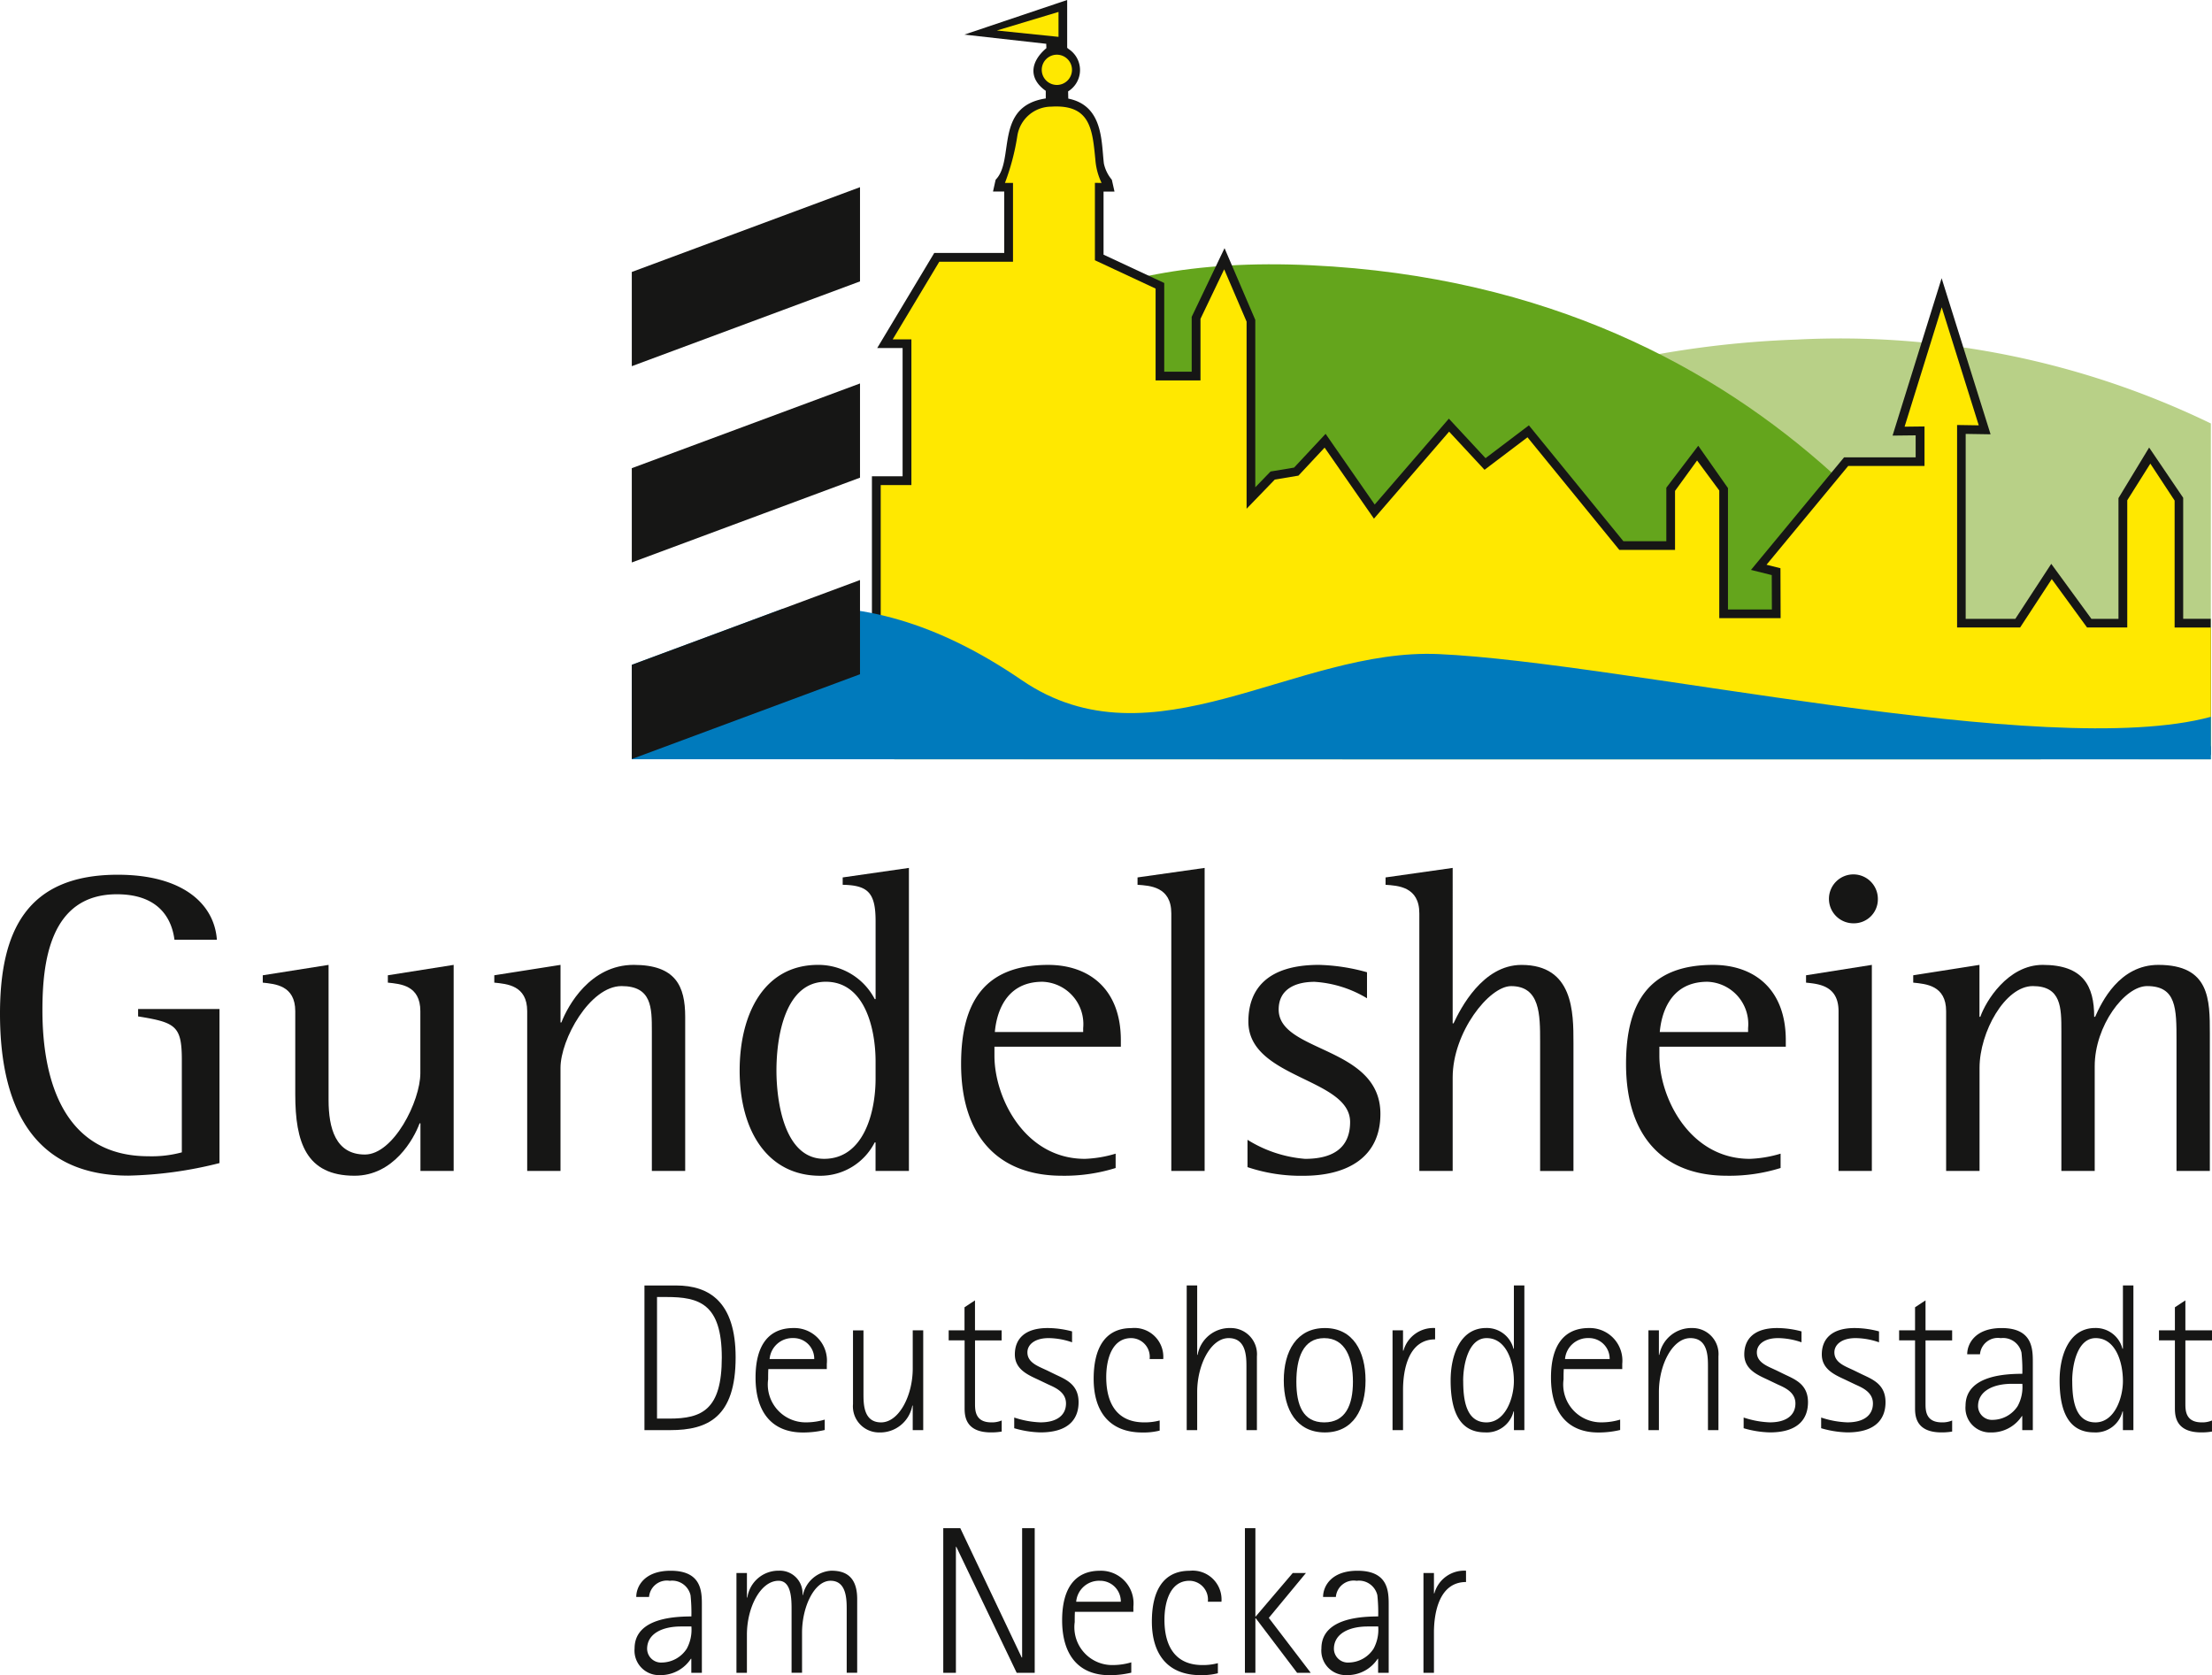 <?xml version="1.0" encoding="utf-8"?>
<svg xmlns="http://www.w3.org/2000/svg" width="142.917" height="108.224" viewBox="0 0 142.917 108.224">
  <g id="Gruppe_877" data-name="Gruppe 877" transform="translate(-101.201 -276.587)">
    <path id="Pfad_7192" data-name="Pfad 7192" d="M115.382,439.071h-5.258v.476c2.433.392,2.825.615,2.825,2.825v5.958a7.463,7.463,0,0,1-2.154.252c-5.37,0-6.853-4.727-6.853-9.426,0-3.048.448-7.5,4.811-7.5,2.937,0,3.58,1.846,3.72,2.938h2.741c-.168-2.322-2.21-4.2-6.405-4.2-5.874,0-7.608,3.637-7.608,8.979,0,6.6,2.573,10.461,8.307,10.461a26.022,26.022,0,0,0,5.874-.811v-9.958Z" transform="translate(0 -97.293)" fill="#161615"/>
    <path id="Pfad_7193" data-name="Pfad 7193" d="M157.579,459.547h2.154V446.233l-4.252.672v.475c.811.085,2.1.168,2.1,1.847v4c0,1.818-1.734,5.259-3.581,5.259-1.9,0-2.349-1.707-2.349-3.525v-8.727l-4.252.672v.475c.783.085,2.1.168,2.1,1.847v5.37c0,3.1.7,5.258,3.832,5.258,2.517,0,3.832-2.377,4.2-3.384h.056v3.077Z" transform="translate(-29.221 -107.308)" fill="#161615"/>
    <path id="Pfad_7194" data-name="Pfad 7194" d="M190.232,459.547h2.154V452.89c0-1.846,1.9-5.287,3.944-5.287,1.958,0,1.958,1.4,1.958,2.91v9.034h2.154v-9.958c0-1.986-.615-3.356-3.328-3.356-2.8,0-4.252,2.629-4.671,3.721h-.056v-3.721l-4.279.672v.475c.811.085,2.126.168,2.126,1.847v10.321Z" transform="translate(-54.971 -107.308)" fill="#161615"/>
    <path id="Pfad_7195" data-name="Pfad 7195" d="M240.033,448.763h2.154V429.184l-4.279.615v.476c1.65.028,2.126.531,2.126,2.349v5.035h-.056a4.1,4.1,0,0,0-3.664-2.21c-3.5,0-5.063,3.189-5.063,6.825,0,3.916,1.819,6.8,5.2,6.8a3.935,3.935,0,0,0,3.524-2.153h.056v1.846Zm0-5.958c0,2.153-.755,5.175-3.328,5.175-2.6,0-3.077-3.776-3.077-5.706,0-2.266.587-5.735,3.188-5.735,2.545,0,3.217,3.077,3.217,5.147v1.119Z" transform="translate(-82.261 -96.524)" fill="#161615" fill-rule="evenodd"/>
    <path id="Pfad_7196" data-name="Pfad 7196" d="M280.176,458.429a7.793,7.793,0,0,1-1.986.336c-3.888,0-5.846-3.944-5.846-6.657v-.587h8.167v-.42c0-3.328-2.07-4.867-4.7-4.867-4.084,0-5.622,2.377-5.622,6.405,0,4.671,2.406,7.217,6.517,7.217a11.1,11.1,0,0,0,3.468-.5v-.922Zm-2.1-7.86h-5.706c.084-.951.531-3.245,3.077-3.245a2.736,2.736,0,0,1,2.63,2.993v.252Z" transform="translate(-106.892 -107.308)" fill="#161615" fill-rule="evenodd"/>
    <path id="Pfad_7197" data-name="Pfad 7197" d="M303.4,448.763h2.154V429.184l-4.335.615v.476c.783.055,2.182.111,2.182,1.846v16.643Z" transform="translate(-126.522 -96.524)" fill="#161615"/>
    <path id="Pfad_7198" data-name="Pfad 7198" d="M328.267,446.709a12.537,12.537,0,0,0-3.105-.476c-3.272,0-4.559,1.511-4.559,3.664,0,3.693,6.573,3.637,6.573,6.49,0,1.762-1.231,2.378-2.909,2.378a8.233,8.233,0,0,1-3.72-1.231V459.3a10.858,10.858,0,0,0,3.608.559c2.854,0,4.979-1.2,4.979-4,0-4.392-6.573-3.944-6.573-6.741,0-1.342,1.119-1.79,2.322-1.79a7.433,7.433,0,0,1,3.385,1.063v-1.677Z" transform="translate(-138.745 -107.308)" fill="#161615"/>
    <path id="Pfad_7199" data-name="Pfad 7199" d="M347,448.763h2.154v-6.042c0-2.908,2.349-5.9,3.776-5.9,1.874,0,1.874,1.847,1.874,3.58v8.364h2.154v-8.279c0-1.959,0-5.035-3.356-5.035-2.518,0-3.944,2.825-4.392,3.776h-.056V429.184l-4.336.615v.476c.783.055,2.182.111,2.182,1.846v16.643Z" transform="translate(-154.096 -96.524)" fill="#161615"/>
    <path id="Pfad_7200" data-name="Pfad 7200" d="M397.089,458.429a7.8,7.8,0,0,1-1.986.336c-3.888,0-5.846-3.944-5.846-6.657v-.587h8.168v-.42c0-3.328-2.07-4.867-4.7-4.867-4.083,0-5.622,2.377-5.622,6.405,0,4.671,2.406,7.217,6.517,7.217a11.1,11.1,0,0,0,3.469-.5v-.922Zm-2.1-7.86h-5.706c.083-.951.531-3.245,3.077-3.245a2.735,2.735,0,0,1,2.629,2.993v.252Z" transform="translate(-180.844 -107.308)" fill="#161615" fill-rule="evenodd"/>
    <path id="Pfad_7201" data-name="Pfad 7201" d="M420.842,449.532H423V436.218l-4.252.672v.475c.783.084,2.1.168,2.1,1.847v10.321Zm.979-16a1.547,1.547,0,0,0,1.567-1.567,1.58,1.58,0,1,0-1.567,1.567Z" transform="translate(-200.859 -97.293)" fill="#161615" fill-rule="evenodd"/>
    <path id="Pfad_7202" data-name="Pfad 7202" d="M439.739,459.547h2.154V452.89c0-2.321,1.65-5.287,3.441-5.287,1.846,0,1.846,1.4,1.846,2.91v9.034h2.154v-6.769c0-2.6,1.93-5.175,3.385-5.175,1.9,0,1.9,1.455,1.9,3.525v8.419h2.154V450.68c0-2.209,0-4.447-3.328-4.447-2.517,0-3.664,2.405-4.084,3.356H449.3c0-1.986-.7-3.356-3.328-3.356-2.266,0-3.692,2.377-4.028,3.356h-.056v-3.356l-4.28.672v.475c.811.085,2.126.168,2.126,1.847v10.321Z" transform="translate(-212.794 -107.308)" fill="#161615"/>
    <path id="Pfad_7203" data-name="Pfad 7203" d="M216.451,559.347h.677v-4.4c0-.866-.027-2.193-2.018-2.193-1.706,0-2.221,1.016-2.221,1.693h.826a1.157,1.157,0,0,1,1.341-1.044,1.219,1.219,0,0,1,1.34.934,10.7,10.7,0,0,1,.054,1.368c-.8.014-3.67,0-3.67,2.072a1.583,1.583,0,0,0,1.639,1.72,2.334,2.334,0,0,0,2-1.057h.027v.906Zm0-2.992a2.578,2.578,0,0,1-.3,1.436,1.943,1.943,0,0,1-1.6.893.9.9,0,0,1-.961-.879c0-.989.988-1.45,2.18-1.45Z" transform="translate(-70.579 -174.686)" fill="#161615" fill-rule="evenodd"/>
    <path id="Pfad_7204" data-name="Pfad 7204" d="M230.686,559.347h.677v-2.464c0-1.76.88-3.481,2.045-3.481.84,0,.84,1.219.84,1.882v4.062h.677v-2.586c0-1.693.8-3.359,1.842-3.359s1.043,1.219,1.043,1.882v4.062h.677v-4.766c0-1.625-.961-1.828-1.679-1.828a2,2,0,0,0-1.828,1.57h-.027a1.461,1.461,0,0,0-1.517-1.57,2.029,2.029,0,0,0-2.045,1.734h-.027V552.9h-.677v6.445Z" transform="translate(-81.904 -174.686)" fill="#161615"/>
    <path id="Pfad_7205" data-name="Pfad 7205" d="M267.065,554.615h.813v-8.138h.027l3.9,8.138h1.164v-9.343h-.813v8.355h-.027l-3.968-8.355h-1.1v9.343Z" transform="translate(-104.916 -169.954)" fill="#161615"/>
    <path id="Pfad_7206" data-name="Pfad 7206" d="M292.425,558.671a4.192,4.192,0,0,1-1.178.176,2.445,2.445,0,0,1-2.478-2.776c0-.217,0-.434.013-.664h3.778v-.338a2.106,2.106,0,0,0-2.153-2.315c-1.571,0-2.451,1.069-2.451,3.2,0,2.261,1.083,3.548,3.06,3.548a6.043,6.043,0,0,0,1.408-.163v-.663Zm-3.561-3.915a1.482,1.482,0,0,1,1.53-1.354,1.337,1.337,0,0,1,1.354,1.354Z" transform="translate(-118.131 -174.686)" fill="#161615" fill-rule="evenodd"/>
    <path id="Pfad_7207" data-name="Pfad 7207" d="M307.993,558.725a3.689,3.689,0,0,1-1,.122c-1.665,0-2.451-1.111-2.451-2.926,0-1.191.393-2.519,1.612-2.519a1.212,1.212,0,0,1,1.192,1.354h.88a1.867,1.867,0,0,0-2.059-2c-1.733,0-2.438,1.34-2.438,3.277,0,2.044.961,3.467,3.155,3.467a4.358,4.358,0,0,0,1.11-.122v-.65Z" transform="translate(-128.106 -174.686)" fill="#161615"/>
    <path id="Pfad_7208" data-name="Pfad 7208" d="M320.093,554.615h.677v-3.52h.027l2.667,3.52h.88l-2.708-3.547,2.4-2.9h-.853L320.77,551v-5.727h-.677v9.343Z" transform="translate(-138.458 -169.954)" fill="#161615"/>
    <path id="Pfad_7209" data-name="Pfad 7209" d="M337.215,559.347h.677v-4.4c0-.866-.027-2.193-2.018-2.193-1.706,0-2.221,1.016-2.221,1.693h.826a1.157,1.157,0,0,1,1.34-1.044,1.219,1.219,0,0,1,1.341.934,10.71,10.71,0,0,1,.054,1.368c-.8.014-3.669,0-3.669,2.072a1.582,1.582,0,0,0,1.638,1.72,2.335,2.335,0,0,0,2-1.057h.026v.906Zm0-2.992a2.581,2.581,0,0,1-.3,1.436,1.943,1.943,0,0,1-1.6.893.9.9,0,0,1-.962-.879c0-.989.989-1.45,2.18-1.45Z" transform="translate(-146.968 -174.686)" fill="#161615" fill-rule="evenodd"/>
    <path id="Pfad_7210" data-name="Pfad 7210" d="M351.487,559.347h.677v-2.6c0-1.274.338-3.264,2.072-3.264v-.731a2,2,0,0,0-2.045,1.462h-.027V552.9h-.677v6.445Z" transform="translate(-158.316 -174.686)" fill="#161615"/>
    <path id="Pfad_7211" data-name="Pfad 7211" d="M214.513,511.947h1.666c2.424,0,4.225-.826,4.225-4.7,0-3.575-1.693-4.645-3.846-4.645h-2.045v9.344Zm.813-8.6h.609c2.1,0,3.575.42,3.575,3.915,0,3.371-1.286,3.94-3.385,3.94h-.8v-7.855Z" transform="translate(-71.674 -142.964)" fill="#161615" fill-rule="evenodd"/>
    <path id="Pfad_7212" data-name="Pfad 7212" d="M238.518,516a4.2,4.2,0,0,1-1.178.177,2.446,2.446,0,0,1-2.478-2.777c0-.216,0-.433.013-.663h3.778V512.4a2.107,2.107,0,0,0-2.153-2.316c-1.571,0-2.451,1.07-2.451,3.2,0,2.263,1.083,3.548,3.061,3.548a6.057,6.057,0,0,0,1.409-.162V516Zm-3.561-3.914a1.482,1.482,0,0,1,1.53-1.354,1.336,1.336,0,0,1,1.354,1.354Z" transform="translate(-84.032 -147.696)" fill="#161615" fill-rule="evenodd"/>
    <path id="Pfad_7213" data-name="Pfad 7213" d="M255.043,516.935h.677v-6.446h-.677v2.465c0,1.76-.894,3.481-2.045,3.481s-1.138-1.219-1.138-1.883v-4.062h-.677v4.767a1.685,1.685,0,0,0,1.679,1.828,2.111,2.111,0,0,0,2.153-1.733h.027v1.585Z" transform="translate(-94.87 -147.952)" fill="#161615"/>
    <path id="Pfad_7214" data-name="Pfad 7214" d="M271.422,512.98a1.586,1.586,0,0,1-.664.122c-1.056,0-1.056-.786-1.056-1.219v-4.077h1.72v-.65H269.7v-1.936l-.677.446v1.489H268v.65h1.029v4.36c0,.488.027,1.585,1.706,1.585a3.945,3.945,0,0,0,.691-.054v-.718Z" transform="translate(-105.505 -144.62)" fill="#161615"/>
    <path id="Pfad_7215" data-name="Pfad 7215" d="M281.612,512.806c-.541-.257-1.232-.488-1.232-1.151,0-.5.474-.921,1.368-.921a4.719,4.719,0,0,1,1.517.271V510.3a6.219,6.219,0,0,0-1.571-.216c-1.517,0-2.126.732-2.126,1.706,0,1.03.975,1.368,1.612,1.678l.542.258c.406.188,1.151.473,1.151,1.232,0,.7-.515,1.219-1.652,1.219a5.93,5.93,0,0,1-1.693-.312v.691a6.493,6.493,0,0,0,1.693.27c1.964,0,2.465-1,2.465-1.95,0-1.164-.84-1.476-1.517-1.8l-.555-.271Z" transform="translate(-112.798 -147.696)" fill="#161615"/>
    <path id="Pfad_7216" data-name="Pfad 7216" d="M297.758,516.056a3.725,3.725,0,0,1-1,.122c-1.666,0-2.451-1.111-2.451-2.926,0-1.191.393-2.518,1.611-2.518a1.211,1.211,0,0,1,1.192,1.354h.88a1.867,1.867,0,0,0-2.059-2c-1.733,0-2.437,1.341-2.437,3.277,0,2.045.961,3.467,3.155,3.467a4.3,4.3,0,0,0,1.11-.122v-.649Z" transform="translate(-121.632 -147.696)" fill="#161615"/>
    <path id="Pfad_7217" data-name="Pfad 7217" d="M309.857,511.947h.677v-2.464c0-1.761.88-3.481,2.031-3.481s1.151,1.219,1.151,1.882v4.062h.677V507.18a1.688,1.688,0,0,0-1.693-1.828,2.1,2.1,0,0,0-2.139,1.733h-.027V502.6h-.677v9.344Z" transform="translate(-131.983 -142.964)" fill="#161615"/>
    <path id="Pfad_7218" data-name="Pfad 7218" d="M329.581,516.828c1.827,0,2.627-1.489,2.627-3.359s-.8-3.385-2.627-3.385-2.655,1.5-2.655,3.385.826,3.359,2.655,3.359Zm-1.842-3.277c0-1.5.42-2.816,1.8-2.816s1.855,1.314,1.855,2.816-.474,2.628-1.855,2.628-1.8-1.125-1.8-2.628Z" transform="translate(-142.78 -147.696)" fill="#161615" fill-rule="evenodd"/>
    <path id="Pfad_7219" data-name="Pfad 7219" d="M346.053,516.679h.677v-2.6c0-1.273.338-3.263,2.072-3.263v-.732a2,2,0,0,0-2.045,1.463h-.028v-1.314h-.677v6.446Z" transform="translate(-154.879 -147.696)" fill="#161615"/>
    <path id="Pfad_7220" data-name="Pfad 7220" d="M360.346,511.947h.677V502.6h-.677v4.09h-.027a1.775,1.775,0,0,0-1.76-1.341c-1.706,0-2.3,1.8-2.3,3.385,0,2.045.609,3.359,2.221,3.359a1.778,1.778,0,0,0,1.842-1.354h.027v1.205Zm-3.277-3.182c0-1.083.352-2.763,1.517-2.763,1.259,0,1.76,1.5,1.76,2.776,0,1.111-.555,2.669-1.774,2.669-1.34,0-1.5-1.517-1.5-2.681Z" transform="translate(-161.333 -142.964)" fill="#161615" fill-rule="evenodd"/>
    <path id="Pfad_7221" data-name="Pfad 7221" d="M378.377,516a4.2,4.2,0,0,1-1.178.177,2.446,2.446,0,0,1-2.479-2.777c0-.216,0-.433.014-.663h3.778V512.4a2.107,2.107,0,0,0-2.153-2.316c-1.571,0-2.451,1.07-2.451,3.2,0,2.263,1.084,3.548,3.061,3.548a6.057,6.057,0,0,0,1.408-.162V516Zm-3.562-3.914a1.482,1.482,0,0,1,1.53-1.354,1.336,1.336,0,0,1,1.354,1.354Z" transform="translate(-172.498 -147.696)" fill="#161615" fill-rule="evenodd"/>
    <path id="Pfad_7222" data-name="Pfad 7222" d="M391.043,516.679h.677v-2.464c0-1.761.88-3.481,2.031-3.481s1.138,1.219,1.138,1.882v4.062h.677v-4.766a1.679,1.679,0,0,0-1.679-1.828,2.1,2.1,0,0,0-2.14,1.733h-.027v-1.584h-.677v6.446Z" transform="translate(-183.337 -147.696)" fill="#161615"/>
    <path id="Pfad_7223" data-name="Pfad 7223" d="M409.867,512.806c-.542-.257-1.232-.488-1.232-1.151,0-.5.474-.921,1.368-.921a4.718,4.718,0,0,1,1.517.271V510.3a6.216,6.216,0,0,0-1.571-.216c-1.516,0-2.126.732-2.126,1.706,0,1.03.976,1.368,1.612,1.678l.541.258c.406.188,1.151.473,1.151,1.232,0,.7-.515,1.219-1.652,1.219a5.937,5.937,0,0,1-1.693-.312v.691a6.494,6.494,0,0,0,1.693.27c1.963,0,2.464-1,2.464-1.95,0-1.164-.84-1.476-1.517-1.8l-.555-.271Z" transform="translate(-193.924 -147.696)" fill="#161615"/>
    <path id="Pfad_7224" data-name="Pfad 7224" d="M423.5,512.806c-.541-.257-1.232-.488-1.232-1.151,0-.5.473-.921,1.367-.921a4.716,4.716,0,0,1,1.517.271V510.3a6.219,6.219,0,0,0-1.571-.216c-1.517,0-2.126.732-2.126,1.706,0,1.03.975,1.368,1.611,1.678l.542.258c.406.188,1.151.473,1.151,1.232,0,.7-.514,1.219-1.652,1.219a5.927,5.927,0,0,1-1.693-.312v.691a6.493,6.493,0,0,0,1.693.27c1.964,0,2.465-1,2.465-1.95,0-1.164-.839-1.476-1.517-1.8l-.556-.271Z" transform="translate(-202.548 -147.696)" fill="#161615"/>
    <path id="Pfad_7225" data-name="Pfad 7225" d="M438.547,512.98a1.587,1.587,0,0,1-.664.122c-1.056,0-1.056-.786-1.056-1.219v-4.077h1.72v-.65h-1.72v-1.936l-.677.446v1.489h-1.029v.65h1.029v4.36c0,.488.027,1.585,1.707,1.585a3.94,3.94,0,0,0,.69-.054v-.718Z" transform="translate(-211.218 -144.62)" fill="#161615"/>
    <path id="Pfad_7226" data-name="Pfad 7226" d="M450.47,516.679h.677v-4.4c0-.866-.028-2.194-2.018-2.194-1.707,0-2.221,1.015-2.221,1.693h.826a1.157,1.157,0,0,1,1.34-1.042,1.22,1.22,0,0,1,1.341.934,10.7,10.7,0,0,1,.054,1.368c-.8.014-3.669,0-3.669,2.072a1.581,1.581,0,0,0,1.638,1.719,2.331,2.331,0,0,0,2-1.056h.027v.908Zm0-2.992a2.583,2.583,0,0,1-.3,1.436,1.944,1.944,0,0,1-1.6.893.9.9,0,0,1-.962-.88c0-.988.989-1.449,2.181-1.449Z" transform="translate(-218.606 -147.696)" fill="#161615" fill-rule="evenodd"/>
    <path id="Pfad_7227" data-name="Pfad 7227" d="M467.431,511.947h.677V502.6h-.677v4.09H467.4a1.774,1.774,0,0,0-1.76-1.341c-1.706,0-2.3,1.8-2.3,3.385,0,2.045.61,3.359,2.221,3.359a1.777,1.777,0,0,0,1.841-1.354h.028v1.205Zm-3.277-3.182c0-1.083.352-2.763,1.517-2.763,1.259,0,1.76,1.5,1.76,2.776,0,1.111-.555,2.669-1.774,2.669-1.341,0-1.5-1.517-1.5-2.681Z" transform="translate(-229.068 -142.964)" fill="#161615" fill-rule="evenodd"/>
    <path id="Pfad_7228" data-name="Pfad 7228" d="M484.235,512.98a1.585,1.585,0,0,1-.664.122c-1.056,0-1.056-.786-1.056-1.219v-4.077h1.72v-.65h-1.72v-1.936l-.677.446v1.489h-1.029v.65h1.029v4.36c0,.488.027,1.585,1.706,1.585a3.941,3.941,0,0,0,.69-.054v-.718Z" transform="translate(-240.117 -144.62)" fill="#161615"/>
    <path id="Pfad_7229" data-name="Pfad 7229" d="M281.2,363.308a63.644,63.644,0,0,1,49.956-27.116,54.955,54.955,0,0,1,26.746,5.421v21.7Z" transform="translate(-113.858 -37.667)" fill="#b8d087"/>
    <path id="Pfad_7230" data-name="Pfad 7230" d="M257.014,355.034c-1.769-9.246-3.507-33.354,26.911-31.918,30.67,1.447,43.488,23.759,47.166,31.918Z" transform="translate(-98.036 -29.392)" fill="#64a51c"/>
    <path id="Pfad_7231" data-name="Pfad 7231" d="M267.211,282.957c2.267.456,2.131,2.786,2.3,4.191a2.4,2.4,0,0,0,.512,1.047c.006.006.174.769.174.769h-.707v4.076l3.921,1.83V300.6h1.774v-3.541l2.122-4.439,1.987,4.636v10.813l.985-1.019,1.523-.254,2.035-2.18,3.172,4.567,4.792-5.549,2.37,2.553,2.8-2.121,6.107,7.489h2.773v-3.459l2.062-2.711,1.921,2.735v7.843h2.837l-.008-2.222-1.342-.335,6.015-7.273h4.624v-1.421l-1.492.017,3.17-10.168,3.163,10.084-1.609-.026v11.948h3.208l2.321-3.553,2.594,3.553h1.749v-7.8l1.981-3.267,2.2,3.245v7.819h1.78v8.8l-86.5.014V307.357h1.982v-8.286h-1.64l3.686-6.143h4.52v-3.965h-.725s.168-.763.174-.769c1.25-1.263-.12-4.737,3.235-5.247v-.491l-.086-.062c-1.036-.787-.892-1.838.126-2.695l-.008-.212,0-.07-5.292-.594,6.643-2.237v2.46l0,.632.1.081a1.619,1.619,0,0,1-.039,2.731Z" transform="translate(-96.989)" fill="#161615"/>
    <g id="Gruppe_876" data-name="Gruppe 876" transform="translate(168.508 280.12)">
      <path id="Pfad_7232" data-name="Pfad 7232" d="M284.37,287.181a.977.977,0,1,1,.977.977A.978.978,0,0,1,284.37,287.181Z" transform="translate(-284.37 -286.203)" fill="#ffe800"/>
      <path id="Pfad_7233" data-name="Pfad 7233" d="M287.03,288.864" transform="translate(-286.053 -287.886)" fill="#ffe800"/>
    </g>
    <path id="Pfad_7234" data-name="Pfad 7234" d="M269.9,300.235v5l3.921,1.831v5.931h2.9v-3.976l1.531-3.2L279.7,309.2V321.29l1.822-1.885,1.529-.255,1.69-1.81,3.188,4.59,4.856-5.622,2.289,2.465,2.775-2.1,5.933,7.275h3.6v-3.813l1.425-1.964,1.433,1.939v8.246h3.964l-.011-3.224-.9-.225,5.277-6.382H323.5v-2.552l-1.287.015,2.4-7.713,2.392,7.626-1.4-.022v13.081h4.074l2.043-3.126L334,328.958h2.6v-8.215l1.491-2.369,1.569,2.388v8.2H342v7.672l-85.939.014v-16.89h1.982v-9.41h-1.209l3.011-5.018h4.763v-5.09h-.521a14.972,14.972,0,0,0,.806-3.073,2.228,2.228,0,0,1,2.191-1.856c2.547-.158,2.654,1.493,2.847,3.444a4.221,4.221,0,0,0,.4,1.485Z" transform="translate(-97.957 -11.834)" fill="#ffe800"/>
    <path id="Pfad_7235" data-name="Pfad 7235" d="M280.458,280.294v-1.61l-3.984,1.2Z" transform="translate(-110.867 -1.326)" fill="#ffe800"/>
    <path id="Pfad_7236" data-name="Pfad 7236" d="M212.287,393.17v-6.1l9.72-3.612c4.973-.545,10.066.9,15.464,4.593,8.469,5.8,17.718-2.094,26.957-1.676,11.945.541,39.255,6.937,49.884,4.052v2.745Z" transform="translate(-70.266 -67.529)" fill="#007abc"/>
    <path id="Pfad_7237" data-name="Pfad 7237" d="M212.287,314.976l14.745-5.478v6.087l-14.745,5.478v-6.087Z" transform="translate(-70.266 -20.818)" fill="#161615"/>
    <path id="Pfad_7238" data-name="Pfad 7238" d="M212.287,349.474,227.032,344v6.087l-14.745,5.478v-6.087Z" transform="translate(-70.266 -42.639)" fill="#161615"/>
    <path id="Pfad_7239" data-name="Pfad 7239" d="M212.287,384.046l14.745-5.478v6.087l-14.745,5.478v-6.087Z" transform="translate(-70.266 -64.507)" fill="#161615"/>
  </g>
</svg>
